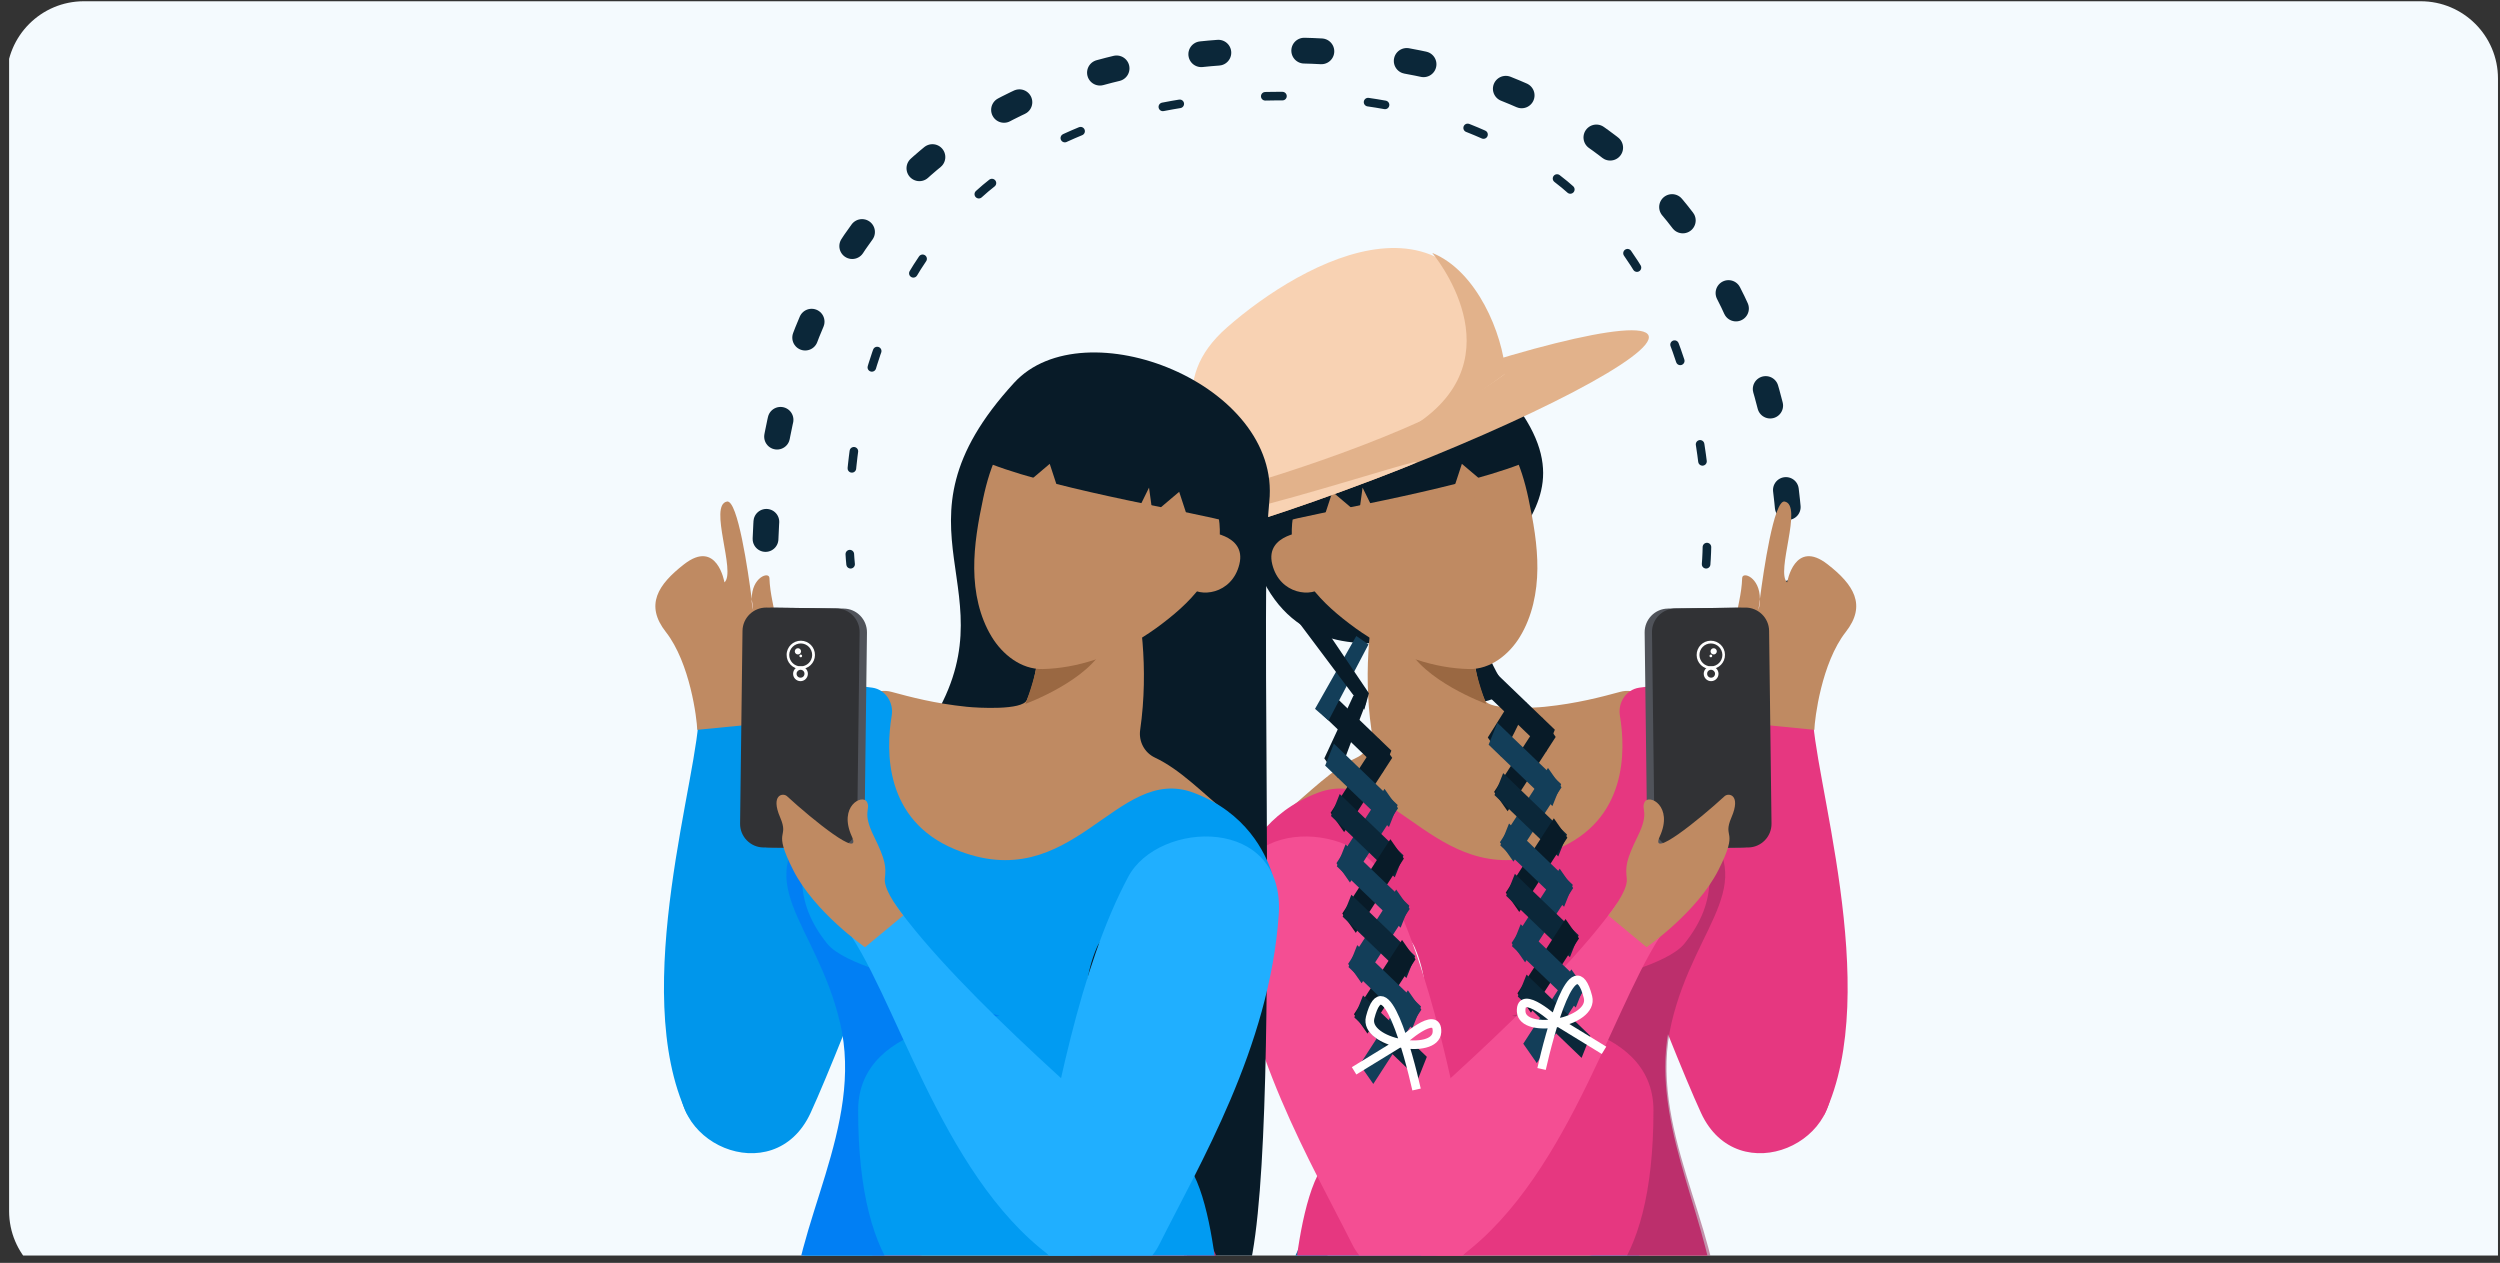 <svg width="291" height="147" viewBox="0 0 291 147" fill="none" xmlns="http://www.w3.org/2000/svg">
<rect x="0" y="0" width="291" height="147" fill="#333333" stroke="none"/>
<g clip-path="url(#clip0)">
<path d="M295.06 -144.2H10.059C5.089 -144.2 1.06 -140.171 1.06 -135.2V140.975C1.06 145.946 5.089 149.975 10.059 149.975H295.06V-144.2Z" fill="#F4FAFE"/>
<path d="M208.339 71.008C208.339 71.008 214.354 5.27 148.246 5.86C82.138 6.45 89.275 71.008 89.275 71.008" stroke="#0B2739" stroke-width="3" stroke-linecap="round" stroke-linejoin="round" stroke-dasharray="2 10"/>
<path d="M198.591 65.678C198.591 65.678 203.622 10.696 148.331 11.19C93.04 11.683 99.01 65.678 99.01 65.678" stroke="#0B2739" stroke-linecap="round" stroke-linejoin="round" stroke-dasharray="2 10"/>
<path d="M174.3 44.549C190.07 61.734 164.756 63.785 175.037 79.636C176.242 82.904 160.832 83.757 159.89 74.876C153.405 74.989 146.062 72.371 144.606 58.397C143.179 44.692 166.186 35.707 174.3 44.549Z" fill="#081B28"/>
<path d="M152.688 141.829C155.832 142.77 170.981 150.364 190.254 144.956C191.88 153.002 231.686 149.57 244.408 161.856C226.994 159.265 231.243 186.63 224.738 201.865C224.598 202.184 224.442 202.526 224.302 202.853C224.03 203.429 219.696 208.65 218.848 209.039C218.599 209.179 218.319 209.288 218.046 209.381C199.738 215.847 214.265 221.317 207.877 233.213C203.683 241.049 186.083 252.805 173.369 250.899C180.427 227.782 142.76 213.847 139.111 194.808C135.648 176.702 145.507 157.911 150.478 147.151C151.428 145.042 152.206 143.252 152.688 141.829Z" fill="#019BF2"/>
<path d="M144.37 160.712C146.487 155.484 150.681 146.365 152.385 142.677C160.204 156.324 166.748 156.176 183.57 167.209C193.762 173.893 161.745 180.164 170.132 196.994C182.224 221.278 190.806 233.384 192.339 223.915C193.669 215.8 189.475 200.682 182.231 191.26C184.636 192.248 205.216 207.21 219.423 192.59C222.52 189.408 229.235 175.753 230.651 175.364C228.659 184.304 227.671 194.815 224.738 201.872C224.598 202.192 222.979 207.467 218.046 209.389C199.956 216.43 214.265 221.324 207.869 233.221C203.675 241.056 186.075 252.813 173.361 250.907C180.419 227.79 142.752 213.855 139.103 194.815C137.352 185.665 139.009 176.352 141.709 167.972" fill="#106DA6"/>
<path d="M180.527 139.666C180.504 139.619 180.473 139.58 180.457 139.494L180.543 139.65L180.527 139.666Z" fill="#FF505C"/>
<path d="M200.158 83.255C197.085 78.454 182.208 83.03 182.387 86.694C182.597 91.059 194.323 121.568 198.003 129.551C202.282 138.825 215.525 132.927 212.841 124.011C208.725 110.239 205.636 91.791 200.158 83.255Z" fill="#E63780"/>
<path d="M188.588 80.532C186.394 81.123 183.593 81.882 179.804 82.271C178.497 82.403 173.369 82.695 172.832 81.497C171.914 79.45 170.887 75.591 172.038 69.639C173.073 64.301 169.253 64.13 166.825 64.527C165.682 64.713 160.951 66.464 160.609 67.577C159.605 70.884 158.599 77.788 159.634 84.954C159.828 86.292 159.144 87.607 157.922 88.183C155.004 89.56 152.626 92.055 149.303 94.825C147.755 96.117 147.856 98.513 149.498 99.68C153.318 102.396 160.367 106.768 165.635 106.372C181.725 105.15 187.935 99.54 191.817 96.669C193.778 95.222 195.023 83.535 190.969 80.874C190.269 80.407 189.389 80.314 188.588 80.532Z" fill="#BF8A62"/>
<path d="M163.399 66.572C163.399 66.572 175.663 63.935 172.998 66.572C168.549 70.974 172.998 81.933 172.998 81.933C172.998 81.933 165.526 79.205 163.715 75.079C162.38 72.034 163.399 66.572 163.399 66.572Z" fill="#9A6842"/>
<path d="M196.4 94.561C191.911 91.005 194.937 88.017 196.626 83.784C197.342 81.987 196.151 79.995 194.291 79.894C192.907 79.816 191.724 79.902 190.782 80.05C189.288 80.283 188.3 81.761 188.557 83.31C189.242 87.395 189.413 95.44 181.22 98.848C167.425 104.582 162.484 88.85 153.396 92.281C147.288 94.584 145.063 99.26 144.308 101.602C144.028 102.481 144.176 103.454 144.72 104.185C149.124 110.177 157.901 109.36 161.752 108.659C162.966 108.434 164.172 109.103 164.678 110.278C169.712 122.042 158.025 131.721 154.602 135.013C152.182 137.339 151.085 144.544 150.626 149.057C150.439 150.885 151.964 152.41 153.707 152.123C160.935 150.924 171.362 151.414 178.816 153.484C185.165 155.25 193.272 154.465 197.279 153.889C198.734 153.679 199.761 152.301 199.59 150.776C198.47 140.84 191.918 130.103 194.4 119.07C197.1 107.025 205.737 101.945 196.4 94.561Z" fill="#E63780"/>
<path d="M196.859 94.755C199.544 100.038 200.12 104.808 196.058 109.85C194.105 112.277 186.418 113.989 186.418 113.989C186.418 113.989 183.967 116.222 176.015 118.237C176.186 118.478 192.463 118.471 192.463 129.247C192.463 148.535 185.173 153.266 178.085 153.468C178.1 153.484 181.936 155.289 181.952 155.305C190.23 159.911 200.135 153.484 200.135 153.484C200.135 142.801 191.732 131.114 194.564 119.07C197.365 107.126 205.706 102.652 196.859 94.755Z" fill="#922859" fill-opacity="0.5"/>
<path d="M205.216 82.119C204.235 93.487 197.738 120.626 197.162 123.474C195.956 129.481 212.358 129.73 212.358 129.73C219.244 115.164 210.802 89.628 211.012 82.773C211.129 78.766 205.34 80.664 205.216 82.119Z" fill="#E63780"/>
<path d="M212.732 65.686C208.881 62.683 208.025 67.787 208.025 67.787C206.648 66.597 209.915 58.785 207.729 58.38C206.484 58.147 205.27 66.488 204.85 69.732C204.85 70.121 204.803 70.541 204.687 71.008C204.687 71.008 204.749 70.51 204.85 69.732C204.866 67.188 202.812 66.472 202.788 67.289C202.672 71.008 200.726 73.638 203.473 76.198C205.582 78.166 205.021 84.344 205.021 84.344L211.191 84.951C211.23 83.652 212.024 77.171 214.841 73.568C217.307 70.432 215.767 68.044 212.732 65.686Z" fill="#BF8A62"/>
<path d="M204.85 69.732C204.749 70.51 204.686 71.008 204.686 71.008C204.803 70.541 204.85 70.121 204.85 69.732Z" fill="#F1C4B5"/>
<path d="M161.021 102.053C157.489 95.44 142.691 94.894 143.508 106.518C144.59 121.932 152.758 135.565 157.403 144.848C160.967 151.975 173.268 148.139 171.938 141.012C169.596 128.492 166.725 112.721 161.021 102.053Z" fill="#F44E93"/>
<path d="M188.222 105.158C180.745 115.849 161.153 132.204 159.06 134.219C154.649 138.467 167.603 147.851 167.603 147.851C181.554 139.79 187.195 118.362 193.187 109.079C193.194 109.079 189.047 103.975 188.222 105.158Z" fill="#F44E93"/>
<path d="M202.283 70.736L194.152 70.837C192.634 70.853 191.421 72.105 191.436 73.623L191.716 96.047C191.732 97.564 192.985 98.778 194.502 98.762L202.633 98.661C204.15 98.645 205.364 97.4 205.348 95.876L205.068 73.444C205.052 71.934 203.8 70.713 202.283 70.736Z" fill="#50535A"/>
<path d="M203.138 70.721L195.007 70.822C193.49 70.837 192.269 72.082 192.292 73.607L192.572 96.031C192.588 97.549 193.84 98.77 195.358 98.747L203.488 98.646C205.006 98.63 206.227 97.377 206.204 95.86L205.924 73.436C205.908 71.919 204.656 70.705 203.138 70.721Z" fill="#313235"/>
<path d="M199.123 74.579C198.213 74.587 197.481 75.334 197.489 76.252C197.497 77.163 198.252 77.894 199.162 77.879C200.072 77.871 200.804 77.116 200.788 76.206C200.78 75.303 200.033 74.572 199.123 74.579Z" fill="white"/>
<path d="M199.131 74.899C198.392 74.906 197.808 75.513 197.816 76.252C197.824 76.984 198.431 77.575 199.17 77.567C199.901 77.56 200.493 76.953 200.485 76.221C200.469 75.482 199.863 74.891 199.131 74.899Z" fill="#313235"/>
<path d="M199.162 77.567C198.688 77.575 198.306 77.964 198.314 78.439C198.322 78.914 198.711 79.295 199.186 79.287C199.66 79.279 200.041 78.89 200.034 78.416C200.026 77.941 199.637 77.56 199.162 77.567Z" fill="white"/>
<path d="M199.162 77.964C198.905 77.964 198.703 78.174 198.711 78.431C198.711 78.688 198.921 78.89 199.178 78.882C199.434 78.882 199.637 78.672 199.629 78.416C199.629 78.167 199.419 77.964 199.162 77.964Z" fill="#313235"/>
<path d="M199.146 75.653C199.053 75.832 199.131 76.058 199.31 76.143C199.489 76.229 199.707 76.159 199.8 75.98C199.886 75.801 199.816 75.583 199.637 75.49C199.45 75.404 199.232 75.474 199.146 75.653Z" fill="white"/>
<path d="M199.03 76.463C199.092 76.525 199.193 76.525 199.256 76.463C199.318 76.4 199.318 76.299 199.256 76.237C199.193 76.175 199.092 76.175 199.03 76.237C198.975 76.299 198.968 76.4 199.03 76.463Z" fill="white"/>
<path d="M200.742 92.678C197.762 95.424 191.934 100.108 193.195 97.37C194.821 93.822 191.934 92.374 191.436 93.355C190.977 94.257 192.035 94.483 190.643 97.315C189.242 100.171 189.203 100.871 189.359 102.303C189.507 103.726 187.204 106.559 187.204 106.559L191.662 110.254C191.662 110.254 197.536 106.193 200.026 101.268C202.516 96.35 200.415 97.751 201.551 95.121C202.679 92.491 201.209 92.25 200.742 92.678Z" fill="#BF8A62"/>
<path d="M159.351 74.174C158.807 73.831 158.278 73.481 157.764 73.108C153.881 70.283 150.24 66.774 150.365 61.631C150.45 57.982 152.442 55.111 155.002 52.38C157.733 49.54 158.83 48.17 162.495 46.684C165.708 45.385 169.427 46.202 172.236 48.062C175.636 50.318 177.091 54.154 177.908 58.005C178.484 60.705 178.974 63.436 178.951 66.198C178.928 68.96 178.352 71.762 176.92 74.119C175.675 76.173 173.489 77.939 170.984 77.877C166.906 77.784 162.829 76.344 159.351 74.174Z" fill="#BF8A62"/>
<path d="M152.116 61.878C152.116 61.878 147.215 62.101 148.087 65.672C148.958 69.244 152.804 69.609 154.023 68.236C155.244 66.868 153.727 62.724 152.116 61.878Z" fill="#BF8A62"/>
<path fill-rule="evenodd" clip-rule="evenodd" d="M160.94 89.926L153.514 82.783L154.53 80.228L161.955 87.371L160.94 89.926Z" fill="#081B28"/>
<path fill-rule="evenodd" clip-rule="evenodd" d="M155.723 90.53C155.723 90.53 157.893 84.631 159.001 81.814C159.272 81.128 157.533 80.982 157.533 80.982L154.15 88.275L155.723 90.53Z" fill="#081B28"/>
<path fill-rule="evenodd" clip-rule="evenodd" d="M156.456 96.864L162.052 88.213L160.479 85.958L154.884 94.609L156.456 96.864Z" fill="#081B28"/>
<path fill-rule="evenodd" clip-rule="evenodd" d="M154.637 83.88L159.293 75.008L157.872 74.028L153.069 82.508L154.637 83.88Z" fill="#133E59"/>
<path fill-rule="evenodd" clip-rule="evenodd" d="M161.674 96.26L154.248 89.117L155.264 86.562L162.689 93.705L161.674 96.26Z" fill="#133E59"/>
<path fill-rule="evenodd" clip-rule="evenodd" d="M158.803 82.606L151.01 72.215L154.245 73.146L159.342 80.694L158.803 82.606Z" fill="#081B28"/>
<path fill-rule="evenodd" clip-rule="evenodd" d="M157.135 102.727L162.731 94.076L161.158 91.821L155.563 100.472L157.135 102.727Z" fill="#133E59"/>
<path fill-rule="evenodd" clip-rule="evenodd" d="M162.352 102.122L154.927 94.979L155.942 92.424L163.368 99.567L162.352 102.122Z" fill="#0B2739"/>
<path fill-rule="evenodd" clip-rule="evenodd" d="M157.815 108.589L163.411 99.938L161.838 97.683L156.242 106.334L157.815 108.589Z" fill="#081B28"/>
<path fill-rule="evenodd" clip-rule="evenodd" d="M163.031 107.984L155.606 100.841L156.622 98.287L164.047 105.429L163.031 107.984Z" fill="#133E59"/>
<path fill-rule="evenodd" clip-rule="evenodd" d="M158.493 114.451L164.089 105.8L162.516 103.545L156.92 112.196L158.493 114.451Z" fill="#133E59"/>
<path fill-rule="evenodd" clip-rule="evenodd" d="M163.71 113.846L156.285 106.703L157.3 104.149L164.726 111.291L163.71 113.846Z" fill="#0B2739"/>
<path fill-rule="evenodd" clip-rule="evenodd" d="M159.173 120.313L164.768 111.661L163.196 109.407L157.6 118.058L159.173 120.313Z" fill="#081B28"/>
<path fill-rule="evenodd" clip-rule="evenodd" d="M164.39 119.708L156.965 112.565L157.98 110.011L165.406 117.153L164.39 119.708Z" fill="#133E59"/>
<path fill-rule="evenodd" clip-rule="evenodd" d="M159.852 126.174L165.448 117.523L163.875 115.268L158.279 123.92L159.852 126.174Z" fill="#133E59"/>
<path fill-rule="evenodd" clip-rule="evenodd" d="M165.069 125.57L157.643 118.428L158.659 115.873L166.084 123.015L165.069 125.57Z" fill="#0B2739"/>
<path d="M157.617 124.645L163.132 121.265C163.132 121.265 167.402 117.352 167.262 120.128C167.123 122.905 158.71 121.443 159.487 118.435C161.136 112.05 163.961 122.699 164.887 126.818" stroke="white"/>
<path fill-rule="evenodd" clip-rule="evenodd" d="M179.969 87.493L172.543 80.351L173.559 77.796L180.984 84.939L179.969 87.493Z" fill="#081B28"/>
<path fill-rule="evenodd" clip-rule="evenodd" d="M174.752 88.097C174.752 88.097 176.618 84.888 177.727 82.072C177.997 81.385 175.797 81.679 175.797 81.679L173.179 85.843L174.752 88.097Z" fill="#081B28"/>
<path fill-rule="evenodd" clip-rule="evenodd" d="M175.486 94.432L181.082 85.781L179.509 83.526L173.913 92.177L175.486 94.432Z" fill="#081B28"/>
<path fill-rule="evenodd" clip-rule="evenodd" d="M180.702 93.828L173.277 86.685L174.293 84.13L181.718 91.273L180.702 93.828Z" fill="#133E59"/>
<path fill-rule="evenodd" clip-rule="evenodd" d="M176.165 100.294L181.761 91.643L180.188 89.388L174.592 98.039L176.165 100.294Z" fill="#133E59"/>
<path fill-rule="evenodd" clip-rule="evenodd" d="M181.381 99.69L173.956 92.547L174.971 89.992L182.397 97.135L181.381 99.69Z" fill="#0B2739"/>
<path fill-rule="evenodd" clip-rule="evenodd" d="M176.844 106.156L182.44 97.505L180.867 95.25L175.271 103.901L176.844 106.156Z" fill="#081B28"/>
<path fill-rule="evenodd" clip-rule="evenodd" d="M182.061 105.552L174.635 98.409L175.651 95.854L183.076 102.997L182.061 105.552Z" fill="#133E59"/>
<path fill-rule="evenodd" clip-rule="evenodd" d="M177.523 112.018L183.119 103.367L181.546 101.112L175.95 109.763L177.523 112.018Z" fill="#133E59"/>
<path fill-rule="evenodd" clip-rule="evenodd" d="M182.74 111.414L175.315 104.271L176.331 101.716L183.756 108.859L182.74 111.414Z" fill="#0B2739"/>
<path fill-rule="evenodd" clip-rule="evenodd" d="M178.202 117.88L183.798 109.229L182.225 106.974L176.629 115.625L178.202 117.88Z" fill="#081B28"/>
<path fill-rule="evenodd" clip-rule="evenodd" d="M183.419 117.276L175.993 110.133L177.009 107.578L184.434 114.721L183.419 117.276Z" fill="#133E59"/>
<path fill-rule="evenodd" clip-rule="evenodd" d="M178.882 123.742L184.478 115.091L182.905 112.836L177.309 121.487L178.882 123.742Z" fill="#133E59"/>
<path fill-rule="evenodd" clip-rule="evenodd" d="M184.098 123.138L176.672 115.995L177.688 113.441L185.113 120.583L184.098 123.138Z" fill="#0B2739"/>
<path d="M186.708 122.256L181.193 118.876C181.193 118.876 176.923 114.962 177.063 117.739C177.202 120.515 185.615 119.054 184.838 116.045C183.189 109.66 180.364 120.309 179.438 124.429" stroke="white"/>
<path d="M176.935 54.041C177.778 51.434 175.868 50.571 174.061 47.697C168.378 42.668 161.483 44.932 158.091 46.306C151.528 48.964 150.825 53.937 149.368 60.762C152.435 59.765 168.73 57.185 176.935 54.041Z" fill="#081B28"/>
<path d="M170.163 53.992L168.347 59.526L173.536 56.846L170.163 53.992Z" fill="#BF8A62"/>
<path d="M155.094 57.247L153.278 62.782L158.467 60.101L155.094 57.247Z" fill="#BF8A62"/>
<path d="M158.604 56.759L157.849 62.293L160.007 59.613L158.604 56.759Z" fill="#BF8A62"/>
<ellipse cx="158.365" cy="51.82" rx="35.873" ry="4.28" transform="rotate(-20.837 158.365 51.82)" fill="#E2B28B"/>
<path d="M138.634 60.069C139.474 62.279 178.403 48.773 159.887 55.82C141.371 62.867 125.678 66.789 124.838 64.58C123.997 62.371 138.326 54.867 156.842 47.82C175.359 40.772 137.793 57.86 138.634 60.069Z" fill="#F8D2B3"/>
<path d="M142.817 38.119C135.759 44.318 139.557 50.644 142.114 57.249C149.848 55.154 167.274 49.486 175.11 43.575C170.933 19.595 151.64 30.37 142.817 38.119Z" fill="#F8D2B3"/>
<path d="M175.248 43.464C174.023 44.388 167.747 49.058 164.622 49.522C176.989 41.559 166.711 29.44 166.711 29.44C171.915 31.539 174.915 38.849 175.248 43.464Z" fill="#E2B28B"/>
<path d="M118.051 44.548C102.281 61.733 118.412 68.633 108.132 84.484C106.927 87.752 142.494 159.908 143.436 151.026C149.921 151.14 146.289 72.37 147.745 58.396C149.172 44.691 126.165 35.706 118.051 44.548Z" fill="#081B28"/>
<path d="M139.663 141.828C136.519 142.77 121.37 150.364 102.097 144.956C100.471 153.002 60.665 149.57 47.943 161.856C65.357 159.265 61.108 186.63 67.613 201.865C67.753 202.184 67.909 202.526 68.049 202.853C68.321 203.429 72.655 208.649 73.503 209.038C73.752 209.179 74.032 209.287 74.305 209.381C92.613 215.847 78.086 221.316 84.474 233.213C88.668 241.048 106.268 252.805 118.981 250.899C111.924 227.782 149.591 213.847 153.24 194.808C156.702 176.702 146.844 157.911 141.872 147.151C140.923 145.042 140.145 143.252 139.663 141.828Z" fill="#E63780"/>
<path d="M147.981 160.712C145.864 155.484 141.67 146.365 139.966 142.677C132.147 156.324 125.603 156.176 108.781 167.209C98.588 173.893 130.606 180.164 122.219 196.994C110.127 221.278 101.545 233.384 100.012 223.915C98.682 215.8 102.876 200.682 110.119 191.259C107.715 192.248 87.135 207.21 72.927 192.59C69.831 189.408 63.116 175.752 61.7 175.363C63.692 184.303 64.68 194.815 67.613 201.872C67.753 202.191 69.372 207.467 74.305 209.389C92.395 216.43 78.086 221.324 84.482 233.221C88.676 241.056 106.276 252.813 118.989 250.907C111.932 227.79 149.599 213.855 153.248 194.815C154.999 185.665 153.341 176.352 150.642 167.972" fill="#BC306C"/>
<path d="M111.823 139.665C111.847 139.619 111.878 139.58 111.893 139.494L111.808 139.65L111.823 139.665Z" fill="#FF505C"/>
<path d="M92.193 83.255C95.266 78.454 110.143 83.029 109.964 86.694C109.754 91.059 98.028 121.567 94.348 129.551C90.069 138.825 76.826 132.927 79.51 124.011C83.626 110.239 86.715 91.791 92.193 83.255Z" fill="#0096EB"/>
<path d="M103.763 80.532C105.957 81.123 108.757 81.882 112.547 82.271C113.854 82.403 118.982 82.695 119.519 81.496C120.437 79.45 121.464 75.591 120.312 69.639C119.278 64.301 123.098 64.13 125.526 64.527C126.669 64.713 131.4 66.464 131.742 67.577C132.746 70.883 133.752 77.787 132.717 84.954C132.522 86.292 133.207 87.607 134.429 88.183C137.347 89.56 139.725 92.055 143.048 94.825C144.596 96.117 144.495 98.513 142.853 99.68C139.033 102.396 131.984 106.768 126.716 106.371C110.625 105.15 104.416 99.54 100.534 96.669C98.573 95.222 97.328 83.535 101.382 80.874C102.082 80.407 102.961 80.314 103.763 80.532Z" fill="#BF8A62"/>
<path d="M128.952 66.572C128.952 66.572 116.688 63.935 119.353 66.572C123.802 70.973 119.353 81.933 119.353 81.933C119.353 81.933 126.825 79.205 128.635 75.079C129.971 72.034 128.952 66.572 128.952 66.572Z" fill="#9A6842"/>
<path d="M95.951 94.561C100.44 91.005 97.414 88.017 95.725 83.784C95.009 81.987 96.2 79.995 98.059 79.894C99.444 79.816 100.627 79.902 101.569 80.049C103.062 80.283 104.051 81.761 103.794 83.31C103.109 87.394 102.938 95.44 111.131 98.848C124.926 104.582 129.867 88.849 138.955 92.281C145.063 94.584 147.288 99.26 148.043 101.602C148.323 102.481 148.175 103.454 147.63 104.185C143.227 110.176 134.45 109.359 130.598 108.659C129.385 108.434 128.179 109.103 127.673 110.278C122.639 122.042 134.325 131.721 137.749 135.013C140.169 137.339 141.266 144.544 141.725 149.057C141.912 150.885 140.387 152.41 138.644 152.122C131.415 150.924 120.989 151.414 113.535 153.484C107.186 155.25 99.079 154.464 95.072 153.889C93.617 153.679 92.59 152.301 92.761 150.776C93.881 140.84 100.433 130.103 97.951 119.07C95.251 107.025 86.614 101.944 95.951 94.561Z" fill="#019BF2"/>
<path d="M95.492 94.755C92.808 100.038 92.232 104.808 96.293 109.85C98.246 112.277 105.934 113.989 105.934 113.989C105.934 113.989 108.385 116.222 116.336 118.237C116.165 118.478 99.888 118.471 99.888 129.247C99.888 148.535 107.179 153.266 114.267 153.468C114.251 153.484 110.415 155.289 110.4 155.305C102.121 159.911 92.216 153.484 92.216 153.484C92.216 142.801 100.619 131.114 97.787 119.07C94.986 107.126 86.645 102.652 95.492 94.755Z" fill="#017FF4"/>
<path d="M87.135 82.119C88.116 93.487 94.613 120.626 95.188 123.474C96.394 129.48 79.993 129.729 79.993 129.729C73.107 115.164 81.549 89.627 81.339 82.773C81.222 78.766 87.011 80.664 87.135 82.119Z" fill="#0096EB"/>
<path d="M79.619 65.686C83.47 62.683 84.326 67.787 84.326 67.787C85.703 66.597 82.436 58.785 84.622 58.38C85.867 58.147 87.081 66.488 87.501 69.732C87.501 70.121 87.547 70.541 87.664 71.008C87.664 71.008 87.602 70.51 87.501 69.732C87.485 67.188 89.539 66.472 89.563 67.289C89.679 71.008 91.624 73.638 88.878 76.198C86.769 78.167 87.33 84.344 87.33 84.344L81.159 84.951C81.121 83.652 80.327 77.171 77.51 73.568C75.044 70.433 76.584 68.044 79.619 65.686Z" fill="#BF8A62"/>
<path d="M87.501 69.732C87.602 70.51 87.665 71.008 87.665 71.008C87.548 70.541 87.501 70.121 87.501 69.732Z" fill="#F1C4B5"/>
<path d="M131.33 102.053C134.862 95.44 149.66 94.893 148.843 106.518C147.761 121.932 139.593 135.565 134.948 144.847C131.384 151.975 119.083 148.139 120.414 141.011C122.756 128.492 125.627 112.721 131.33 102.053Z" fill="#20AFFF"/>
<path d="M104.128 105.158C111.606 115.849 131.198 132.204 133.291 134.219C137.702 138.467 124.747 147.851 124.747 147.851C110.797 139.79 105.156 118.362 99.164 109.079C99.157 109.079 103.304 103.975 104.128 105.158Z" fill="#20AFFF"/>
<path d="M90.069 70.736L98.2 70.837C99.717 70.853 100.931 72.105 100.915 73.623L100.635 96.046C100.62 97.564 99.367 98.778 97.85 98.762L89.719 98.661C88.201 98.645 86.988 97.4 87.003 95.875L87.283 73.444C87.299 71.934 88.552 70.713 90.069 70.736Z" fill="#50535A"/>
<path d="M89.213 70.72L97.344 70.822C98.861 70.837 100.082 72.082 100.059 73.607L99.779 96.031C99.763 97.548 98.511 98.77 96.993 98.747L88.862 98.645C87.345 98.63 86.124 97.377 86.147 95.86L86.427 73.436C86.443 71.919 87.695 70.705 89.213 70.72Z" fill="#313235"/>
<path d="M93.228 74.579C94.138 74.587 94.87 75.334 94.862 76.252C94.854 77.163 94.099 77.894 93.189 77.879C92.279 77.871 91.547 77.116 91.563 76.206C91.57 75.303 92.317 74.572 93.228 74.579Z" fill="white"/>
<path d="M93.22 74.898C93.959 74.906 94.542 75.513 94.535 76.252C94.527 76.984 93.92 77.575 93.181 77.567C92.449 77.559 91.858 76.953 91.866 76.221C91.881 75.482 92.488 74.891 93.22 74.898Z" fill="#313235"/>
<path d="M93.189 77.567C93.663 77.575 94.045 77.964 94.037 78.439C94.029 78.913 93.64 79.295 93.165 79.287C92.691 79.279 92.309 78.89 92.317 78.415C92.325 77.941 92.714 77.56 93.189 77.567Z" fill="white"/>
<path d="M93.189 77.964C93.446 77.964 93.648 78.174 93.64 78.431C93.64 78.688 93.43 78.89 93.173 78.882C92.916 78.882 92.714 78.672 92.722 78.415C92.722 78.166 92.932 77.964 93.189 77.964Z" fill="#313235"/>
<path d="M93.204 75.653C93.298 75.832 93.22 76.058 93.041 76.143C92.862 76.229 92.644 76.159 92.551 75.98C92.465 75.801 92.535 75.583 92.714 75.49C92.901 75.404 93.119 75.474 93.204 75.653Z" fill="white"/>
<path d="M93.321 76.463C93.259 76.525 93.158 76.525 93.095 76.463C93.033 76.4 93.033 76.299 93.095 76.237C93.158 76.175 93.259 76.175 93.321 76.237C93.376 76.299 93.383 76.4 93.321 76.463Z" fill="white"/>
<path d="M91.609 92.678C94.589 95.424 100.417 100.108 99.157 97.37C97.531 93.821 100.417 92.374 100.915 93.355C101.374 94.257 100.316 94.483 101.709 97.315C103.109 100.171 103.148 100.871 102.993 102.302C102.845 103.726 105.148 106.559 105.148 106.559L100.689 110.254C100.689 110.254 94.815 106.193 92.325 101.268C89.835 96.35 91.936 97.751 90.8 95.121C89.672 92.491 91.142 92.25 91.609 92.678Z" fill="#BF8A62"/>
<path d="M133 74.174C133.544 73.831 134.073 73.481 134.587 73.108C138.469 70.283 142.111 66.774 141.986 61.631C141.901 57.982 139.909 55.111 137.349 52.38C134.618 49.54 133.521 48.17 129.856 46.684C126.643 45.385 122.923 46.202 120.115 48.061C116.714 50.318 115.259 54.154 114.442 58.005C113.867 60.705 113.377 63.436 113.4 66.198C113.423 68.96 113.999 71.761 115.431 74.119C116.676 76.173 118.862 77.939 121.367 77.877C125.444 77.784 129.522 76.344 133 74.174Z" fill="#BF8A62"/>
<path d="M140.235 61.877C140.235 61.877 145.135 62.101 144.264 65.672C143.393 69.244 139.547 69.609 138.328 68.236C137.107 66.868 138.624 62.724 140.235 61.877Z" fill="#BF8A62"/>
<path d="M115.415 54.041C114.572 51.434 116.483 50.571 118.29 47.697C123.972 42.668 130.868 44.931 134.259 46.305C140.823 48.964 141.526 53.937 142.983 60.761C139.915 59.764 123.62 57.184 115.415 54.041Z" fill="#081B28"/>
<path d="M122.188 53.991L124.004 59.526L118.815 56.845L122.188 53.991Z" fill="#BF8A62"/>
<path d="M137.256 57.247L139.072 62.781L133.883 60.1L137.256 57.247Z" fill="#BF8A62"/>
<path d="M133.747 56.759L134.502 62.293L132.344 59.613L133.747 56.759Z" fill="#BF8A62"/>
</g>
<defs>
<clipPath id="clip0">
<path d="M0.765 9.146C0.765 4.175 4.794 0.146 9.765 0.146H281.765C286.735 0.146 290.765 4.175 290.765 9.146V146.146H0.765V9.146Z" fill="white"/>
</clipPath>
</defs>
</svg>
